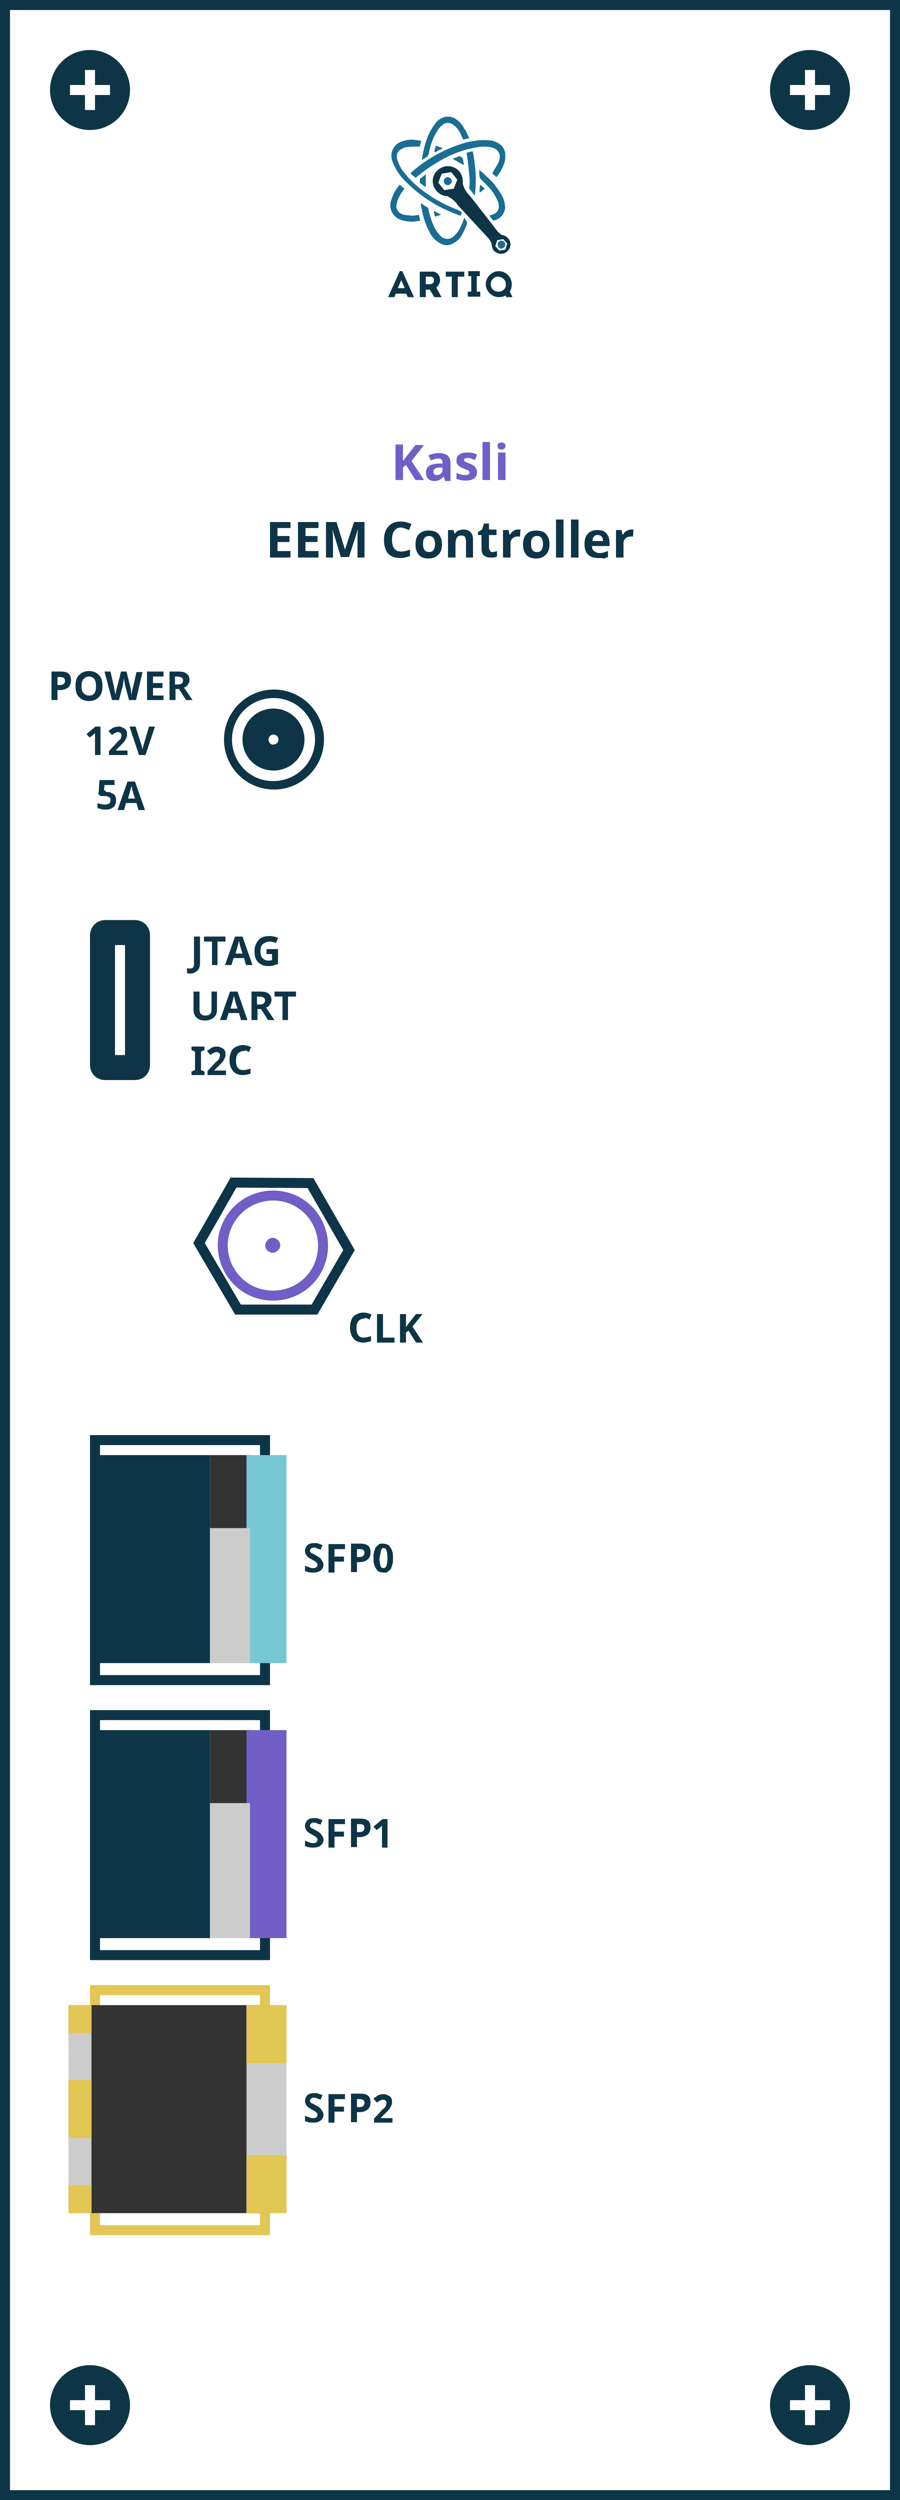 <?xml version="1.0" encoding="utf-8"?>
<!-- Generator: Adobe Illustrator 18.1.1, SVG Export Plug-In . SVG Version: 6.00 Build 0)  -->
<svg version="1.1" xmlns="http://www.w3.org/2000/svg" xmlns:xlink="http://www.w3.org/1999/xlink" x="0px" y="0px"
	 viewBox="610 153.5 180 500" enable-background="new 610 153.5 180 500" xml:space="preserve">
<g id="Kasli">
	<g id="Group_134" transform="translate(1855 446)">
		<g id="Rectangle_1_1_" transform="translate(-1855 -446)">
			<rect x="610" y="153.5" fill="#FFFFFF" width="180" height="500"/>
			<rect x="611" y="154.5" fill="none" stroke="#0D3547" stroke-width="2" width="178" height="498"/>
		</g>
		<g enable-background="new    ">
			<path fill="#715EC7" d="M-1160.2-196.5h-1.7l-1.9-3l-0.6,0.5v2.5h-1.5v-7.1h1.5v3.3l0.6-0.8l1.9-2.4h1.7l-2.5,3.2L-1160.2-196.5z
				"/>
			<path fill="#715EC7" d="M-1156-196.5l-0.3-0.7h0c-0.3,0.3-0.5,0.5-0.8,0.7c-0.3,0.1-0.6,0.2-1,0.2c-0.5,0-0.9-0.1-1.2-0.4
				c-0.3-0.3-0.5-0.7-0.5-1.3c0-0.6,0.2-1,0.6-1.3c0.4-0.3,1-0.4,1.8-0.5l0.9,0v-0.2c0-0.6-0.3-0.8-0.8-0.8c-0.4,0-0.9,0.1-1.5,0.4
				l-0.5-1c0.6-0.3,1.3-0.5,2.1-0.5c0.7,0,1.3,0.2,1.7,0.5s0.6,0.8,0.6,1.5v3.6H-1156z M-1156.4-199l-0.6,0c-0.4,0-0.8,0.1-1,0.2
				c-0.2,0.1-0.3,0.4-0.3,0.7c0,0.4,0.2,0.6,0.7,0.6c0.3,0,0.6-0.1,0.8-0.3c0.2-0.2,0.3-0.5,0.3-0.8V-199z"/>
			<path fill="#715EC7" d="M-1149.6-198.1c0,0.6-0.2,1-0.6,1.3c-0.4,0.3-1,0.4-1.7,0.4c-0.4,0-0.7,0-1-0.1c-0.3-0.1-0.5-0.1-0.8-0.2
				v-1.2c0.3,0.1,0.6,0.2,0.9,0.3s0.7,0.1,0.9,0.1c0.5,0,0.8-0.2,0.8-0.5c0-0.1,0-0.2-0.1-0.3c-0.1-0.1-0.2-0.2-0.4-0.2
				c-0.2-0.1-0.4-0.2-0.7-0.3c-0.4-0.2-0.7-0.3-0.9-0.5c-0.2-0.1-0.3-0.3-0.4-0.5c-0.1-0.2-0.1-0.4-0.1-0.7c0-0.5,0.2-0.9,0.6-1.1
				c0.4-0.3,0.9-0.4,1.6-0.4c0.7,0,1.3,0.1,1.9,0.4l-0.4,1.1c-0.3-0.1-0.5-0.2-0.8-0.3c-0.2-0.1-0.5-0.1-0.7-0.1
				c-0.4,0-0.7,0.1-0.7,0.4c0,0.1,0.1,0.2,0.2,0.3s0.5,0.2,0.9,0.4c0.4,0.2,0.7,0.3,0.9,0.5c0.2,0.1,0.3,0.3,0.4,0.5
				C-1149.7-198.6-1149.6-198.4-1149.6-198.1z"/>
			<path fill="#715EC7" d="M-1147-196.5h-1.5v-7.6h1.5V-196.5z"/>
			<path fill="#715EC7" d="M-1145.5-203.3c0-0.5,0.3-0.7,0.8-0.7c0.5,0,0.8,0.2,0.8,0.7c0,0.2-0.1,0.4-0.2,0.5
				c-0.1,0.1-0.3,0.2-0.6,0.2C-1145.2-202.6-1145.5-202.8-1145.5-203.3z M-1143.9-196.5h-1.5v-5.5h1.5V-196.5z"/>
		</g>
		<g id="artiq_1_" transform="translate(-1831.044 -423.073)">
			<path id="Path_3_1_" fill="#1A6D93" d="M686.3,180.3c0.4,0,0.8-0.4,0.8-0.8c0-0.4-0.3-0.8-0.8-0.8c-0.4,0-0.8,0.4-0.7,0.8
				C685.6,180,685.9,180.3,686.3,180.3L686.3,180.3z"/>
			<path id="Path_4_1_" fill="#1A6D93" d="M668.2,165.3l0.9,0.8c0,0,0,0,0.1,0c1.8-1.5,3.7-2.8,5.8-3.9c2.3-1.2,4.8-2,7.4-2.3
				c0.2,0,0.4,0,0.6,0c0.7,0,1.4,0.1,2,0.4c0.6,0.3,1,0.9,1,1.5c0,0.6-0.2,1.2-0.5,1.7c-0.2,0.4-0.5,0.8-0.7,1.2l-0.3,0.5l0.8,0.8
				c0.8-0.9,1.4-2,1.7-3.2c0-0.1,0.1-0.3,0.1-0.5c0-0.1,0-0.1,0-0.2v-0.8c0,0,0,0,0,0c0,0,0-0.1,0-0.1c-0.2-1-0.8-1.8-1.8-2.2
				c-0.6-0.3-1.3-0.4-2-0.4c-0.2,0-0.4,0-0.6,0c-1.1,0-2.1,0.2-3.2,0.4c-4,1.1-7.8,3.1-10.9,5.8c-0.1,0.1-0.2,0.2-0.3,0.2
				C668.3,165.3,668.2,165.3,668.2,165.3z"/>
			<path id="Path_5_1_" fill="#1A6D93" d="M670.6,162.5c0.2-0.2,0.5-0.3,0.7-0.5c0.3-0.1,0.4-0.4,0.5-0.7c0.3-1.5,0.7-2.9,1.5-4.2
				c0.3-0.6,0.7-1.1,1.2-1.5c0.6-0.6,1.6-0.6,2.3,0c0.5,0.4,0.9,0.9,1.2,1.4c0.2,0.3,0.3,0.7,0.5,1.1c0.1,0.1,0.1,0.3,0.2,0.4
				l1.2-0.3c-0.1-0.2-0.2-0.4-0.3-0.6c-0.2-0.5-0.4-0.9-0.7-1.3c-0.6-1.2-1.6-2.1-2.9-2.4h-0.7c-1.1,0.2-2,0.9-2.5,1.8
				c-0.3,0.4-0.6,0.9-0.8,1.3c-0.7,1.4-1.1,2.9-1.4,4.4c-0.1,0.3-0.1,0.5-0.1,0.8c0,0.1,0,0.2-0.1,0.3
				C670.4,162.6,670.5,162.6,670.6,162.5z"/>
			<path id="Path_6_1_" fill="#1A6D93" d="M669.5,173.6c-0.3,0-0.5,0.1-0.8,0.1c-0.2,0-0.3,0-0.4,0c-0.5,0-1.1-0.1-1.6-0.2
				c-0.1,0-0.1,0-0.2-0.1c-0.9-0.3-1.4-1.2-1.1-2.1c0,0,0,0,0,0c0.2-0.9,0.6-1.7,1.1-2.4c0.1-0.1,0.2-0.3,0.3-0.4
				c0-0.1,0.1-0.1,0.1-0.2l-0.9-0.8c-0.8,0.9-1.4,2-1.7,3.1c-0.6,1.5,0.2,3.3,1.8,3.9c0.2,0.1,0.4,0.1,0.6,0.2
				c0.5,0.1,1.1,0.2,1.6,0.2c0.3,0,0.6,0,1-0.1c0.2,0,0.4,0,0.6-0.1l0.2,0l-0.3-1.2C669.8,173.6,669.6,173.6,669.5,173.6z"/>
			<path id="Path_7_1_" fill="#1A6D93" d="M668.3,173.7c0.1,0,0.3,0,0.4,0C668.6,173.7,668.5,173.7,668.3,173.7z"/>
			<path id="Path_8_1_" fill="#1A6D93" d="M666.7,173.4c0.5,0.2,1,0.2,1.6,0.2C667.8,173.7,667.2,173.6,666.7,173.4z"/>
			<path id="Path_9_1_" fill="#1A6D93" d="M668.3,174.9c-0.6,0-1.1-0.1-1.6-0.2C667.2,174.8,667.8,174.9,668.3,174.9z"/>
			<path id="Path_10_1_" fill="#1A6D93" d="M669.3,174.8c-0.4,0-0.7,0.1-1,0.1C668.6,174.9,669,174.9,669.3,174.8z"/>
			<path id="Path_11_1_" fill="#1A6D93" d="M678.8,163.3c-0.1-0.3-0.1-0.7-0.2-1c-0.1-0.3-0.4-0.4-0.7-0.5h0c-0.3,0.1-0.7,0.3-1,0.4
				c-0.1,0.1-0.2,0.1-0.4,0.1l2.3,1.3L678.8,163.3z"/>
			<path id="Path_12_1_" fill="#1A6D93" d="M671.2,165.4C671.2,165.4,671.2,165.5,671.2,165.4c-0.1,0.1-0.2,0.1-0.2,0.2
				c-0.2,0.2-0.5,0.4-0.7,0.5c-0.2,0.1-0.3,0.4-0.3,0.6c0,0.1,0,0.1,0,0.2c0,0.1,0,0.2,0,0.2c0.3,0.3,0.6,0.5,0.9,0.7l0.2,0.1
				c0,0,0.1,0,0.1,0.1c0,0,0,0,0,0L671.2,165.4C671.2,165.4,671.2,165.4,671.2,165.4z"/>
			<path id="Path_13_1_" fill="#1A6D93" d="M673.4,160.8L673.4,160.8c0.3-0.1,0.6-0.3,0.9-0.4l0.3-0.2l-1.4-0.5l-0.3,1.2
				c0.1,0,0.2,0.1,0.3,0.1c0.1,0,0.1,0,0.2-0.1C673.3,160.8,673.4,160.8,673.4,160.8z"/>
			<path id="Path_14_1_" fill="#1A6D93" d="M673.3,160.9C673.3,160.8,673.4,160.8,673.3,160.9L673.3,160.9
				C673.4,160.8,673.3,160.8,673.3,160.9z"/>
			<path id="Path_15_1_" fill="#1A6D93" d="M683,168.3l-0.9-0.8c-0.1,0.5-0.2,1.1-0.1,1.6L683,168.3z"/>
			<path id="Path_16_1_" fill="#1A6D93" d="M672.9,172.8C672.9,172.8,672.9,172.8,672.9,172.8c-0.1,0-0.1,0.1-0.1,0.1
				c0.1,0.3,0.1,0.5,0.2,0.8l0.1,0.2l1.2-0.4l-0.3-0.1C673.7,173.2,673.4,173,672.9,172.8C673,172.8,673,172.8,672.9,172.8z"/>
			<path id="Path_17_1_" fill="#1A6D93" d="M675.6,167.6c0.4,0,0.8-0.4,0.8-0.8s-0.4-0.8-0.8-0.8c-0.4,0-0.8,0.3-0.8,0.8
				C674.8,167.3,675.2,167.6,675.6,167.6z"/>
			<path id="Path_18_1_" fill="#0D3547" d="M685.9,180.7l1.2-0.2l0.4-1.2l-0.8-0.9l-1.2,0.2l-0.4,1.2L685.9,180.7 M674.9,168.6
				l1.9-0.3l0.7-1.8l-1.2-1.5l-1.9,0.3l-0.7,1.8L674.9,168.6 M675.6,163.8c1.7,0,3,1.3,3,3c0,0.2,0,0.3,0,0.5
				c0.2,0.9,0.7,1.7,1.4,2.4c0,0,3.3,4.2,5.6,7.2c0.3,0.3,0.6,0.6,1,0.7c1,0.2,1.7,1.2,1.5,2.2s-1.2,1.7-2.2,1.5
				c-0.4-0.1-0.8-0.3-1.1-0.6c-0.2-0.3-0.4-0.7-0.4-1.1l0,0v-0.1c-0.1-0.4-0.3-0.8-0.6-1.2l-6.2-6.7c-0.5-0.8-1.3-1.4-2.1-1.8
				c-0.8,0-1.6-0.4-2.2-1.1c-1.1-1.3-0.9-3.2,0.4-4.2c0,0,0,0,0,0C674.2,164.1,674.9,163.8,675.6,163.8"/>
			<path id="Path_19_1_" fill="#0D3547" d="M665.6,188.2l0.7-1.6l0.7,1.6H665.6z M666,184.8l-2.3,5.1v0.1h1.2l0.3-0.7h2.1l0.3,0.7
				h1.2v-0.1l-2.3-5.1L666,184.8z"/>
			<path id="Path_20_1_" fill="#0D3547" d="M672.2,187.4h-1v-1.5h1c0.4,0,0.7,0.3,0.6,0.7c0,0,0,0,0,0.1
				C672.9,187,672.6,187.3,672.2,187.4C672.3,187.4,672.3,187.4,672.2,187.4z M673.3,188.1c0.6-0.5,0.9-1.3,0.7-2
				c-0.2-0.8-0.9-1.3-1.7-1.2H670v5.1h1.2v-1.5h0.8l0.9,1.5h1.4v-0.1L673.3,188.1L673.3,188.1z"/>
			<path id="Path_21_1_" fill="#0D3547" d="M676.4,185.9v4.1h1.2v-4.1h1.3v-1h-3.7v1H676.4z"/>
			<path id="Path_22_1_" fill="#0D3547" d="M679.7,184.8v1h0.6v3.1h-0.7v1h2.5v-1h-0.7v-3.1h0.6v-1H679.7z"/>
			<path id="Path_23_1_" fill="#0D3547" d="M685.8,188.9c-0.8,0.1-1.6-0.6-1.6-1.4c-0.1-0.8,0.6-1.6,1.4-1.6s1.6,0.6,1.6,1.4
				c0,0,0,0.1,0,0.1c0.1,0.8-0.5,1.4-1.3,1.5C685.9,188.9,685.9,188.9,685.8,188.9z M688,188.9c0.3-0.5,0.4-1,0.4-1.5
				c0-1.4-1.2-2.6-2.6-2.6c-1.4,0-2.6,1.2-2.6,2.6c0,1.4,1.2,2.6,2.6,2.6c0.5,0,0.9-0.1,1.3-0.3l0.1,0l0.1,0.3h1.2v-0.1L688,188.9
				L688,188.9z"/>
			<path id="Path_24_1_" fill="#1A6D93" d="M677.5,172.5L677.5,172.5c-2.1-0.8-4.1-1.8-5.9-3.1c-1.8-1.2-3.4-2.6-4.7-4.3
				c-0.6-0.7-1.1-1.6-1.4-2.6c-0.3-0.8,0-1.7,0.8-2.1c0.2-0.1,0.4-0.2,0.6-0.3c0.7-0.2,1.4-0.2,2.1-0.2l0.3,0l0.4,0l0.3,0l0.3-1.2
				l-0.2,0c-0.2,0-0.4-0.1-0.6-0.1c-0.4,0-0.7-0.1-1-0.1c-0.7,0-1.3,0.1-1.9,0.3c-1.1,0.3-1.9,1.1-2.2,2.2c-0.2,0.8,0,1.7,0.4,2.5
				c0.6,1.3,1.4,2.5,2.5,3.5c2.8,2.8,6.1,4.9,9.7,6.3c0.3,0.1,0.5,0.2,0.8,0.3c0.1,0,0.2,0.1,0.4,0.1l0.2-0.7L677.5,172.5z"/>
			<path id="Path_25_1_" fill="#1A6D93" d="M687,171.4C687,171.4,687,171.3,687,171.4c-0.1-0.8-0.4-1.5-0.8-2.1
				c-0.8-1.3-1.7-2.5-2.9-3.5c-0.3-0.3-0.6-0.6-1-0.9c-0.1-0.1-0.3-0.2-0.4-0.4v0c0,0,0,0,0,0.1l0,0.3c0,0.4,0,0.8,0.1,1.2
				c0,0.1,0.1,0.2,0.1,0.2c0.2,0.2,0.4,0.4,0.5,0.5c0.3,0.3,0.6,0.6,1,1c0.9,0.9,1.5,1.9,2,3c0.2,0.4,0.2,0.9,0.2,1.3
				c-0.1,0.7-0.6,1.2-1.3,1.4c-0.2,0.1-0.4,0.1-0.6,0.2l0.8,1c0.1,0,0.3-0.1,0.4-0.1c0.9-0.3,1.7-1.1,1.9-2.1l0.1-0.3L687,171.4
				L687,171.4z"/>
			<path id="Path_26_1_" fill="#1A6D93" d="M679.4,161.5c0.1,0.4,0.1,0.8,0.2,1.2c0.1,0.9,0.2,1.9,0.3,2.8c0.1,0.9,0.1,1.9,0,2.8
				l1.1,1.4c0-0.3,0.1-0.6,0.1-0.9c0.2-2.1,0.1-4.1-0.2-6.2c-0.1-0.4-0.1-0.8-0.2-1.2c0-0.2-0.1-0.4-0.1-0.6l-1.2,0.3c0,0,0,0,0,0.1
				C679.4,161.4,679.4,161.5,679.4,161.5z"/>
			<path id="Path_27_1_" fill="#1A6D93" d="M678.9,174.1c-0.2,0.6-0.4,1.2-0.7,1.7c-0.3,0.8-0.8,1.5-1.5,2.1c-0.7,0.6-1.7,0.6-2.4,0
				c-0.5-0.5-1-1.1-1.3-1.7c-0.6-1.2-1-2.5-1.3-3.9l0,0c0-0.1,0-0.2-0.1-0.2c-0.3-0.2-0.7-0.4-1.1-0.7c-0.1-0.1-0.2-0.1-0.3-0.2
				c0,0.1,0,0.2,0,0.2c0,0.2,0.1,0.4,0.1,0.6c0.3,1.7,0.8,3.4,1.6,4.9c0.6,1.3,1.7,2.3,3.1,2.7h0.7c1.3-0.3,2.4-1.2,2.9-2.4
				c0.2-0.3,0.3-0.5,0.4-0.8c0.2-0.4,0.4-0.9,0.5-1.3L678.9,174.1z"/>
		</g>
		<g id="Group_17" transform="translate(-1513 -533)">
			<circle id="Ellipse_6_1_" fill="#0D3547" cx="430" cy="258.5" r="8"/>
			<rect id="Rectangle_2_1_" x="429" y="254.5" fill="#FFFFFF" width="2" height="8"/>
			<rect id="Rectangle_3_1_" x="426" y="257.5" fill="#FFFFFF" width="8" height="2"/>
		</g>
		<g id="Group_18_1_" transform="translate(-1657 -533)">
			<circle id="Ellipse_6-2_1_" fill="#0D3547" cx="430" cy="258.5" r="8"/>
			<rect id="Rectangle_2-2_1_" x="429" y="254.5" fill="#FFFFFF" width="2" height="8"/>
			<rect id="Rectangle_3-2_1_" x="426" y="257.5" fill="#FFFFFF" width="8" height="2"/>
		</g>
		<g id="Group_75" transform="translate(-1513 -70)">
			<circle id="Ellipse_6-3" fill="#0D3547" cx="430" cy="258.5" r="8"/>
			<rect id="Rectangle_2-3" x="429" y="254.5" fill="#FFFFFF" width="2" height="8"/>
			<rect id="Rectangle_3-3" x="426" y="257.5" fill="#FFFFFF" width="8" height="2"/>
		</g>
		<g id="Group_76" transform="translate(-1657 -70)">
			<circle id="Ellipse_6-4" fill="#0D3547" cx="430" cy="258.5" r="8"/>
			<rect id="Rectangle_2-4" x="429" y="254.5" fill="#FFFFFF" width="2" height="8"/>
			<rect id="Rectangle_3-4" x="426" y="257.5" fill="#FFFFFF" width="8" height="2"/>
		</g>
		<g enable-background="new    ">
			<path fill="#0D3547" d="M-1230.8-156.4c0,0.6-0.2,1.1-0.6,1.4c-0.4,0.3-0.9,0.5-1.6,0.5h-0.5v2h-1.2v-5.7h1.8
				c0.7,0,1.2,0.1,1.6,0.4C-1230.9-157.4-1230.8-157-1230.8-156.4z M-1233.5-155.5h0.4c0.4,0,0.7-0.1,0.8-0.2
				c0.2-0.1,0.3-0.4,0.3-0.6c0-0.3-0.1-0.5-0.2-0.6c-0.2-0.1-0.4-0.2-0.7-0.2h-0.6V-155.5z"/>
			<path fill="#0D3547" d="M-1224.5-155.3c0,0.9-0.2,1.7-0.7,2.2s-1.1,0.8-2,0.8s-1.5-0.3-2-0.8s-0.7-1.2-0.7-2.2s0.2-1.7,0.7-2.2
				c0.5-0.5,1.1-0.8,2-0.8c0.9,0,1.5,0.3,2,0.8S-1224.5-156.3-1224.5-155.3z M-1228.7-155.3c0,0.6,0.1,1.1,0.4,1.4s0.6,0.5,1.1,0.5
				c1,0,1.4-0.6,1.4-1.9c0-1.3-0.5-1.9-1.4-1.9c-0.5,0-0.8,0.2-1.1,0.5C-1228.5-156.5-1228.7-156-1228.7-155.3z"/>
			<path fill="#0D3547" d="M-1217.8-152.5h-1.4l-0.8-3c0-0.1-0.1-0.3-0.1-0.7c-0.1-0.3-0.1-0.6-0.1-0.7c0,0.1-0.1,0.4-0.1,0.7
				c-0.1,0.3-0.1,0.5-0.1,0.7l-0.8,3h-1.4l-1.5-5.7h1.2l0.7,3.1c0.1,0.6,0.2,1.1,0.3,1.5c0-0.1,0.1-0.4,0.1-0.7
				c0.1-0.3,0.1-0.6,0.2-0.7l0.8-3.2h1.1l0.8,3.2c0,0.1,0.1,0.4,0.1,0.7s0.1,0.5,0.1,0.8c0-0.2,0.1-0.5,0.1-0.8
				c0.1-0.3,0.1-0.5,0.2-0.7l0.7-3.1h1.2L-1217.8-152.5z"/>
			<path fill="#0D3547" d="M-1212.3-152.5h-3.3v-5.7h3.3v1h-2.1v1.3h1.9v1h-1.9v1.5h2.1V-152.5z"/>
			<path fill="#0D3547" d="M-1209.9-154.7v2.2h-1.2v-5.7h1.7c0.8,0,1.3,0.1,1.7,0.4c0.4,0.3,0.6,0.7,0.6,1.3c0,0.3-0.1,0.6-0.3,0.9
				c-0.2,0.3-0.4,0.5-0.8,0.6l1.7,2.5h-1.3l-1.4-2.2H-1209.9z M-1209.9-155.6h0.4c0.4,0,0.7-0.1,0.8-0.2c0.2-0.1,0.3-0.3,0.3-0.6
				c0-0.3-0.1-0.5-0.3-0.6c-0.2-0.1-0.5-0.2-0.9-0.2h-0.4V-155.6z"/>
		</g>
		<g enable-background="new    ">
			<path fill="#0D3547" d="M-1224.8-141.5h-1.2v-3.3c0-0.1,0-0.1,0-0.2c0-0.1,0-0.2,0-0.3s0-0.2,0-0.3s0-0.2,0-0.3c0,0,0,0-0.1,0.1
				s-0.1,0.1-0.1,0.1s-0.1,0.1-0.1,0.1c0,0-0.1,0.1-0.1,0.1l-0.7,0.5l-0.6-0.7l1.8-1.5h1V-141.5z"/>
			<path fill="#0D3547" d="M-1219.4-141.5h-3.8v-0.8l1.3-1.4c0.2-0.2,0.3-0.4,0.5-0.5c0.1-0.2,0.3-0.3,0.4-0.4
				c0.1-0.1,0.2-0.3,0.2-0.4s0.1-0.3,0.1-0.5c0-0.2-0.1-0.3-0.2-0.4c-0.1-0.1-0.3-0.2-0.5-0.2c-0.2,0-0.4,0.1-0.6,0.2
				c-0.2,0.1-0.4,0.2-0.6,0.4l-0.7-0.8c0.1-0.1,0.2-0.2,0.4-0.3c0.1-0.1,0.3-0.2,0.4-0.3c0.2-0.1,0.3-0.1,0.5-0.2
				c0.2,0,0.4-0.1,0.6-0.1c0.3,0,0.5,0,0.7,0.1c0.2,0.1,0.4,0.2,0.6,0.3c0.2,0.1,0.3,0.3,0.4,0.5s0.1,0.4,0.1,0.7
				c0,0.2,0,0.4-0.1,0.6s-0.2,0.4-0.3,0.6c-0.1,0.2-0.3,0.4-0.5,0.6c-0.2,0.2-0.4,0.4-0.6,0.6l-0.7,0.7v0.1h2.3V-141.5z"/>
			<path fill="#0D3547" d="M-1215.2-147.2h1.2l-1.9,5.7h-1.3l-1.9-5.7h1.2l1.1,3.4c0.1,0.2,0.1,0.4,0.2,0.7c0.1,0.3,0.1,0.5,0.1,0.6
				c0-0.2,0.1-0.7,0.3-1.3L-1215.2-147.2z"/>
		</g>
		<g enable-background="new    ">
			<path fill="#0D3547" d="M-1223.6-134.1c0.2,0,0.5,0,0.7,0.1s0.4,0.2,0.6,0.3s0.3,0.3,0.4,0.5c0.1,0.2,0.1,0.5,0.1,0.7
				c0,0.3,0,0.6-0.1,0.8c-0.1,0.2-0.2,0.5-0.4,0.6s-0.4,0.3-0.7,0.4s-0.6,0.1-1,0.1c-0.1,0-0.3,0-0.4,0s-0.3,0-0.4-0.1
				s-0.3-0.1-0.4-0.1c-0.1,0-0.2-0.1-0.3-0.1v-1c0.1,0.1,0.2,0.1,0.3,0.1c0.1,0,0.2,0.1,0.4,0.1s0.3,0.1,0.4,0.1c0.1,0,0.3,0,0.4,0
				c0.3,0,0.6-0.1,0.8-0.2c0.2-0.1,0.3-0.4,0.3-0.7c0-0.3-0.1-0.5-0.3-0.6c-0.2-0.1-0.5-0.2-0.8-0.2c-0.1,0-0.1,0-0.2,0
				c-0.1,0-0.2,0-0.2,0s-0.1,0-0.2,0c-0.1,0-0.1,0-0.2,0l-0.5-0.3l0.2-2.9h3v1h-2l-0.1,1.1c0.1,0,0.2,0,0.3-0.1
				C-1223.9-134.1-1223.8-134.1-1223.6-134.1z"/>
			<path fill="#0D3547" d="M-1217.3-130.5l-0.4-1.4h-2.1l-0.4,1.4h-1.3l2-5.7h1.5l2,5.7H-1217.3z M-1218-132.8
				c-0.4-1.2-0.6-1.9-0.6-2.1c0-0.2-0.1-0.3-0.1-0.4c-0.1,0.3-0.3,1.2-0.7,2.5H-1218z"/>
		</g>
		<g id="Rectangle_19" transform="translate(-1837 -267)">
			<path fill="#FFFFFF" d="M613,158.5h6c1.7,0,3,1.3,3,3v26c0,1.7-1.3,3-3,3h-6c-1.7,0-3-1.3-3-3v-26
				C610,159.9,611.3,158.5,613,158.5z"/>
			<path fill="none" stroke="#0D3547" stroke-width="5" d="M613,161h6c0.3,0,0.5,0.2,0.5,0.5v26c0,0.3-0.2,0.5-0.5,0.5h-6
				c-0.3,0-0.5-0.2-0.5-0.5v-26C612.5,161.3,612.7,161,613,161z"/>
		</g>
		<g enable-background="new    ">
			<path fill="#0D3547" d="M-1206.9-97.8c-0.3,0-0.5,0-0.7-0.1v-1c0.2,0.1,0.4,0.1,0.6,0.1c0.3,0,0.5-0.1,0.6-0.2s0.2-0.4,0.2-0.8
				v-5.4h1.2v5.3c0,0.7-0.2,1.2-0.5,1.5S-1206.3-97.8-1206.9-97.8z"/>
			<path fill="#0D3547" d="M-1201.4-99.5h-1.2v-4.7h-1.6v-1h4.3v1h-1.6V-99.5z"/>
			<path fill="#0D3547" d="M-1195.8-99.5l-0.4-1.4h-2.1l-0.4,1.4h-1.3l2-5.7h1.5l2,5.7H-1195.8z M-1196.5-101.8
				c-0.4-1.2-0.6-1.9-0.6-2.1s-0.1-0.3-0.1-0.4c-0.1,0.3-0.3,1.2-0.7,2.5H-1196.5z"/>
			<path fill="#0D3547" d="M-1191.7-102.7h2.3v3c-0.4,0.1-0.7,0.2-1,0.3s-0.7,0.1-1,0.1c-0.9,0-1.5-0.3-2-0.8s-0.7-1.2-0.7-2.2
				c0-0.9,0.3-1.6,0.8-2.2s1.3-0.8,2.2-0.8c0.6,0,1.2,0.1,1.7,0.4l-0.4,1c-0.4-0.2-0.8-0.3-1.3-0.3c-0.5,0-0.9,0.2-1.3,0.5
				s-0.5,0.8-0.5,1.4c0,0.6,0.1,1.1,0.4,1.4s0.6,0.5,1.1,0.5c0.3,0,0.5,0,0.8-0.1v-1.2h-1.1V-102.7z"/>
		</g>
		<g enable-background="new    ">
			<path fill="#0D3547" d="M-1201.6-94.2v3.7c0,0.4-0.1,0.8-0.3,1.1s-0.5,0.6-0.8,0.7c-0.4,0.2-0.8,0.3-1.3,0.3
				c-0.7,0-1.3-0.2-1.7-0.6s-0.6-0.9-0.6-1.5v-3.7h1.2v3.5c0,0.4,0.1,0.8,0.3,1s0.5,0.3,0.9,0.3c0.4,0,0.7-0.1,0.9-0.3
				s0.3-0.5,0.3-1v-3.5H-1201.6z"/>
			<path fill="#0D3547" d="M-1196.8-88.5l-0.4-1.4h-2.1l-0.4,1.4h-1.3l2-5.7h1.5l2,5.7H-1196.8z M-1197.5-90.8
				c-0.4-1.2-0.6-1.9-0.6-2.1s-0.1-0.3-0.1-0.4c-0.1,0.3-0.3,1.2-0.7,2.5H-1197.5z"/>
			<path fill="#0D3547" d="M-1193.5-90.7v2.2h-1.2v-5.7h1.7c0.8,0,1.3,0.1,1.7,0.4s0.6,0.7,0.6,1.3c0,0.3-0.1,0.6-0.3,0.9
				s-0.4,0.5-0.8,0.6l1.7,2.5h-1.3l-1.4-2.2H-1193.5z M-1193.5-91.6h0.4c0.4,0,0.7-0.1,0.8-0.2s0.3-0.3,0.3-0.6
				c0-0.3-0.1-0.5-0.3-0.6s-0.5-0.2-0.9-0.2h-0.4V-91.6z"/>
			<path fill="#0D3547" d="M-1187.3-88.5h-1.2v-4.7h-1.6v-1h4.3v1h-1.6V-88.5z"/>
		</g>
		<g enable-background="new    ">
			<path fill="#0D3547" d="M-1204.1-77.5h-2.6v-0.7l0.7-0.3v-3.7l-0.7-0.3v-0.7h2.6v0.7l-0.7,0.3v3.7l0.7,0.3V-77.5z"/>
			<path fill="#0D3547" d="M-1199.7-77.5h-3.8v-0.8l1.3-1.4c0.2-0.2,0.3-0.4,0.5-0.5s0.3-0.3,0.4-0.4s0.2-0.3,0.2-0.4
				s0.1-0.3,0.1-0.5c0-0.2-0.1-0.3-0.2-0.4s-0.3-0.2-0.5-0.2c-0.2,0-0.4,0.1-0.6,0.2s-0.4,0.2-0.6,0.4l-0.7-0.8
				c0.1-0.1,0.2-0.2,0.4-0.3s0.3-0.2,0.4-0.3s0.3-0.1,0.5-0.2s0.4-0.1,0.6-0.1c0.3,0,0.5,0,0.7,0.1s0.4,0.2,0.6,0.3s0.3,0.3,0.4,0.5
				s0.1,0.4,0.1,0.7c0,0.2,0,0.4-0.1,0.6s-0.2,0.4-0.3,0.6s-0.3,0.4-0.5,0.6s-0.4,0.4-0.6,0.6l-0.7,0.7v0.1h2.3V-77.5z"/>
			<path fill="#0D3547" d="M-1196.3-82.3c-0.5,0-0.8,0.2-1.1,0.5s-0.4,0.8-0.4,1.4c0,1.3,0.5,1.9,1.4,1.9c0.4,0,0.9-0.1,1.5-0.3v1
				c-0.5,0.2-1,0.3-1.6,0.3c-0.8,0-1.5-0.3-1.9-0.8s-0.7-1.2-0.7-2.2c0-0.6,0.1-1.1,0.3-1.6s0.5-0.8,0.9-1s0.9-0.4,1.4-0.4
				c0.6,0,1.1,0.1,1.7,0.4l-0.4,1c-0.2-0.1-0.4-0.2-0.6-0.3S-1196.1-82.3-1196.3-82.3z"/>
		</g>
		<g id="Group_115" transform="translate(-565 -115)">
			<g enable-background="new    ">
				<path fill="#0D3547" d="M-607.2,86.2c-0.5,0-0.8,0.2-1.1,0.5s-0.4,0.8-0.4,1.4c0,1.3,0.5,1.9,1.4,1.9c0.4,0,0.9-0.1,1.5-0.3v1
					c-0.5,0.2-1,0.3-1.6,0.3c-0.8,0-1.5-0.3-1.9-0.8s-0.7-1.2-0.7-2.2c0-0.6,0.1-1.1,0.3-1.6s0.5-0.8,0.9-1s0.9-0.4,1.4-0.4
					c0.6,0,1.1,0.1,1.7,0.4l-0.4,1c-0.2-0.1-0.4-0.2-0.6-0.3S-607,86.2-607.2,86.2z"/>
				<path fill="#0D3547" d="M-604.6,91v-5.7h1.2V90h2.3v1H-604.6z"/>
				<path fill="#0D3547" d="M-595.4,91h-1.4l-1.5-2.4l-0.5,0.4v2h-1.2v-5.7h1.2v2.6l0.5-0.7l1.5-1.9h1.3l-2,2.5L-595.4,91z"/>
			</g>
		</g>
		<g id="Rectangle_20" transform="translate(-1837 -159)">
			<rect x="610" y="153.5" fill="#FFFFFF" width="36" height="50"/>
			<rect x="611" y="154.5" fill="none" stroke="#0D3547" stroke-width="2" width="34" height="48"/>
		</g>
		<rect id="Rectangle_21" x="-1227" y="-1.5" fill="#0D3547" width="24" height="41.6"/>
		<rect id="Rectangle_22" x="-1203" y="-1.5" fill="#333333" width="8" height="15"/>
		<rect id="Rectangle_23" x="-1195.7" y="-1.5" fill="#77C6D3" width="8" height="41.6"/>
		<rect id="Rectangle_24" x="-1203" y="13.1" fill="#CCCCCC" width="8" height="27"/>
		<g enable-background="new    ">
			<path fill="#0D3547" d="M-1180.3,20.4c0,0.5-0.2,0.9-0.6,1.2s-0.9,0.4-1.5,0.4c-0.6,0-1.1-0.1-1.6-0.3v-1.1
				c0.4,0.2,0.7,0.3,1,0.4s0.5,0.1,0.7,0.1c0.3,0,0.5-0.1,0.6-0.2s0.2-0.3,0.2-0.5c0-0.1,0-0.2-0.1-0.3s-0.2-0.2-0.3-0.3
				s-0.4-0.2-0.7-0.4c-0.3-0.2-0.6-0.3-0.8-0.5s-0.3-0.3-0.4-0.5s-0.2-0.4-0.2-0.7c0-0.5,0.2-0.9,0.5-1.2c0.3-0.3,0.8-0.4,1.4-0.4
				c0.3,0,0.6,0,0.8,0.1s0.6,0.2,0.8,0.3l-0.4,0.9c-0.3-0.1-0.6-0.2-0.8-0.3s-0.4-0.1-0.6-0.1c-0.2,0-0.4,0.1-0.5,0.2
				s-0.2,0.2-0.2,0.4c0,0.1,0,0.2,0.1,0.3s0.1,0.2,0.2,0.2s0.4,0.2,0.8,0.4c0.5,0.3,0.9,0.5,1.1,0.8S-1180.3,20-1180.3,20.4z"/>
			<path fill="#0D3547" d="M-1178.1,22h-1.2v-5.7h3.3v1h-2.1v1.5h1.9v1h-1.9V22z"/>
			<path fill="#0D3547" d="M-1170.9,18c0,0.6-0.2,1.1-0.6,1.4s-0.9,0.5-1.6,0.5h-0.5v2h-1.2v-5.7h1.8c0.7,0,1.2,0.1,1.6,0.4
				S-1170.9,17.4-1170.9,18z M-1173.6,18.9h0.4c0.4,0,0.7-0.1,0.8-0.2s0.3-0.4,0.3-0.6c0-0.3-0.1-0.5-0.2-0.6s-0.4-0.2-0.7-0.2h-0.6
				V18.9z"/>
			<path fill="#0D3547" d="M-1166.4,19.1c0,0.5,0,0.9-0.1,1.2s-0.2,0.7-0.3,0.9s-0.4,0.4-0.6,0.6s-0.5,0.2-0.9,0.2
				c-0.3,0-0.6-0.1-0.9-0.2s-0.4-0.3-0.6-0.6s-0.3-0.6-0.4-0.9s-0.1-0.8-0.1-1.2s0-0.9,0.1-1.2s0.2-0.7,0.3-0.9s0.4-0.4,0.6-0.6
				s0.5-0.2,0.9-0.2c0.3,0,0.6,0.1,0.9,0.2s0.4,0.3,0.6,0.6c0.2,0.3,0.3,0.6,0.4,0.9S-1166.4,18.6-1166.4,19.1z M-1169.1,19.1
				c0,0.7,0.1,1.1,0.2,1.5s0.3,0.5,0.6,0.5c0.3,0,0.5-0.2,0.6-0.5s0.2-0.8,0.2-1.5c0-0.7-0.1-1.1-0.2-1.5s-0.3-0.5-0.6-0.5
				c-0.1,0-0.3,0-0.3,0.1s-0.2,0.2-0.2,0.4s-0.1,0.4-0.1,0.6S-1169.1,18.8-1169.1,19.1z"/>
		</g>
		<g id="Group_116" transform="translate(0 59)">
			<g id="Rectangle_25" transform="translate(-1837 -163)">
				<rect x="610" y="153.5" fill="#FFFFFF" width="36" height="50"/>
				<rect x="611" y="154.5" fill="none" stroke="#0D3547" stroke-width="2" width="34" height="48"/>
			</g>
			<rect id="Rectangle_26" x="-1227" y="-5.5" fill="#0D3547" width="24" height="41.6"/>
			<rect id="Rectangle_27" x="-1203" y="-5.5" fill="#333333" width="8" height="15"/>
			<rect id="Rectangle_28" x="-1195.7" y="-5.5" fill="#715EC7" width="8" height="41.6"/>
			<rect id="Rectangle_29" x="-1203" y="9.1" fill="#CCCCCC" width="8" height="27"/>
			<g enable-background="new    ">
				<path fill="#0D3547" d="M-1180.3,16.4c0,0.5-0.2,0.9-0.6,1.2s-0.9,0.4-1.5,0.4c-0.6,0-1.1-0.1-1.6-0.3v-1.1
					c0.4,0.2,0.7,0.3,1,0.4s0.5,0.1,0.7,0.1c0.3,0,0.5-0.1,0.6-0.2s0.2-0.3,0.2-0.5c0-0.1,0-0.2-0.1-0.3s-0.2-0.2-0.3-0.3
					s-0.4-0.2-0.7-0.4c-0.3-0.2-0.6-0.3-0.8-0.5s-0.3-0.3-0.4-0.5s-0.2-0.4-0.2-0.7c0-0.5,0.2-0.9,0.5-1.2c0.3-0.3,0.8-0.4,1.4-0.4
					c0.3,0,0.6,0,0.8,0.1s0.6,0.2,0.8,0.3l-0.4,0.9c-0.3-0.1-0.6-0.2-0.8-0.3s-0.4-0.1-0.6-0.1c-0.2,0-0.4,0.1-0.5,0.2
					s-0.2,0.2-0.2,0.4c0,0.1,0,0.2,0.1,0.3s0.1,0.2,0.2,0.2s0.4,0.2,0.8,0.4c0.5,0.3,0.9,0.5,1.1,0.8S-1180.3,16-1180.3,16.4z"/>
				<path fill="#0D3547" d="M-1178.1,18h-1.2v-5.7h3.3v1h-2.1v1.5h1.9v1h-1.9V18z"/>
				<path fill="#0D3547" d="M-1170.9,14c0,0.6-0.2,1.1-0.6,1.4s-0.9,0.5-1.6,0.5h-0.5v2h-1.2v-5.7h1.8c0.7,0,1.2,0.1,1.6,0.4
					S-1170.9,13.4-1170.9,14z M-1173.6,14.9h0.4c0.4,0,0.7-0.1,0.8-0.2s0.3-0.4,0.3-0.6c0-0.3-0.1-0.5-0.2-0.6s-0.4-0.2-0.7-0.2
					h-0.6V14.9z"/>
				<path fill="#0D3547" d="M-1167.4,18h-1.2v-3.3c0-0.1,0-0.1,0-0.2s0-0.2,0-0.3s0-0.2,0-0.3s0-0.2,0-0.3c0,0,0,0-0.1,0.1
					s-0.1,0.1-0.1,0.1s-0.1,0.1-0.1,0.1s-0.1,0.1-0.1,0.1l-0.7,0.5l-0.6-0.7l1.8-1.5h1V18z"/>
			</g>
		</g>
		<g id="Group_117" transform="translate(0 -5)">
			<g id="Rectangle_25-2" transform="translate(-1837 -44)">
				<rect x="610" y="153.5" fill="#FFFFFF" width="36" height="50"/>
				<rect x="611" y="154.5" fill="none" stroke="#E2C755" stroke-width="2" width="34" height="48"/>
			</g>
			<rect id="Rectangle_26-2" x="-1227" y="113.5" fill="#333333" width="35" height="41.6"/>
			<rect id="Rectangle_28-2" x="-1195.7" y="113.5" fill="#CCCCCC" width="8" height="41.6"/>
			<g enable-background="new    ">
				<path fill="#0D3547" d="M-1180.3,135.4c0,0.5-0.2,0.9-0.6,1.2s-0.9,0.4-1.5,0.4c-0.6,0-1.1-0.1-1.6-0.3v-1.1
					c0.4,0.2,0.7,0.3,1,0.4s0.5,0.1,0.7,0.1c0.3,0,0.5-0.1,0.6-0.2s0.2-0.3,0.2-0.5c0-0.1,0-0.2-0.1-0.3s-0.2-0.2-0.3-0.3
					s-0.4-0.2-0.7-0.4c-0.3-0.2-0.6-0.3-0.8-0.5s-0.3-0.3-0.4-0.5s-0.2-0.4-0.2-0.7c0-0.5,0.2-0.9,0.5-1.2c0.3-0.3,0.8-0.4,1.4-0.4
					c0.3,0,0.6,0,0.8,0.1s0.6,0.2,0.8,0.3l-0.4,0.9c-0.3-0.1-0.6-0.2-0.8-0.3s-0.4-0.1-0.6-0.1c-0.2,0-0.4,0.1-0.5,0.2
					s-0.2,0.2-0.2,0.4c0,0.1,0,0.2,0.1,0.3s0.1,0.2,0.2,0.2s0.4,0.2,0.8,0.4c0.5,0.3,0.9,0.5,1.1,0.8S-1180.3,135-1180.3,135.4z"/>
				<path fill="#0D3547" d="M-1178.1,137h-1.2v-5.7h3.3v1h-2.1v1.5h1.9v1h-1.9V137z"/>
				<path fill="#0D3547" d="M-1170.9,133c0,0.6-0.2,1.1-0.6,1.4s-0.9,0.5-1.6,0.5h-0.5v2h-1.2v-5.7h1.8c0.7,0,1.2,0.1,1.6,0.4
					S-1170.9,132.4-1170.9,133z M-1173.6,133.9h0.4c0.4,0,0.7-0.1,0.8-0.2s0.3-0.4,0.3-0.6c0-0.3-0.1-0.5-0.2-0.6s-0.4-0.2-0.7-0.2
					h-0.6V133.9z"/>
				<path fill="#0D3547" d="M-1166.4,137h-3.8v-0.8l1.3-1.4c0.2-0.2,0.3-0.4,0.5-0.5s0.3-0.3,0.4-0.4s0.2-0.3,0.2-0.4
					s0.1-0.3,0.1-0.5c0-0.2-0.1-0.3-0.2-0.4s-0.3-0.2-0.5-0.2c-0.2,0-0.4,0.1-0.6,0.2s-0.4,0.2-0.6,0.4l-0.7-0.8
					c0.1-0.1,0.2-0.2,0.4-0.3s0.3-0.2,0.4-0.3s0.3-0.1,0.5-0.2s0.4-0.1,0.6-0.1c0.3,0,0.5,0,0.7,0.1s0.4,0.2,0.6,0.3
					s0.3,0.3,0.4,0.5s0.1,0.4,0.1,0.7c0,0.2,0,0.4-0.1,0.6s-0.2,0.4-0.3,0.6s-0.3,0.4-0.5,0.6s-0.4,0.4-0.6,0.6l-0.7,0.7v0.1h2.3
					V137z"/>
			</g>
			<rect id="Rectangle_30" x="-1195.7" y="143.5" fill="#E2C755" width="8" height="11.6"/>
			<rect id="Rectangle_31" x="-1195.7" y="113.5" fill="#E2C755" width="8" height="11.6"/>
			<rect id="Rectangle_35" x="-1231.3" y="113.5" fill="#CCCCCC" width="4.6" height="41.6"/>
			<rect id="Rectangle_32" x="-1231.3" y="149.5" fill="#E2C755" width="4.6" height="5.6"/>
			<rect id="Rectangle_33" x="-1231.3" y="113.5" fill="#E2C755" width="4.6" height="5.6"/>
			<rect id="Rectangle_34" x="-1231.3" y="128.5" fill="#E2C755" width="4.6" height="11.6"/>
		</g>
		<g id="Group_93_6_">
			<g>
				<path id="Intersection_1_16_" fill="none" stroke="#0D3547" stroke-width="2" d="M-1182.1-30.6l-15.3,0l-7.8-13.3l6.9-12.1
					l15.4,0.1l7.7,13.4L-1182.1-30.6z"/>
				<path fill="none" stroke="#715EC7" stroke-width="2" stroke-miterlimit="10" d="M-1199.1-48.4c2.8-4.8,8.9-6.4,13.7-3.7
					c4.8,2.8,6.4,8.9,3.7,13.7s-8.9,6.4-13.7,3.7C-1200.2-37.5-1201.9-43.6-1199.1-48.4z"/>
				<path fill="#715EC7" d="M-1191.7-44.2c0.4-0.7,1.3-1,2-0.5c0.7,0.4,1,1.3,0.5,2s-1.3,1-2,0.5
					C-1191.9-42.5-1192.2-43.5-1191.7-44.2z"/>
			</g>
		</g>
		<g>
			<path id="Path_34" fill="#0D3547" d="M-1200.2-144.6c0-5.5,4.5-10,10-10c5.5,0,10,4.5,10,10c0,5.5-4.5,10-10,10
				C-1195.7-134.6-1200.2-139-1200.2-144.6z"/>
			<path id="Path_34_3_" fill="#FFFFFF" d="M-1198.6-144.6c0-4.6,3.7-8.3,8.3-8.3c4.6,0,8.3,3.7,8.3,8.3s-3.7,8.3-8.3,8.3
				C-1194.8-136.2-1198.6-139.9-1198.6-144.6z"/>
			<path id="Path_34_4_" fill="#0D3547" d="M-1196.5-144.6c0-3.5,2.8-6.2,6.2-6.2s6.2,2.8,6.2,6.2c0,3.5-2.8,6.2-6.2,6.2
				S-1196.5-141.1-1196.5-144.6z"/>
			<path id="Path_34_5_" fill="#FFFFFF" d="M-1191.3-144.6c0-0.6,0.5-1,1-1c0.6,0,1,0.5,1,1c0,0.6-0.5,1-1,1
				C-1190.8-143.5-1191.3-144-1191.3-144.6z"/>
		</g>
		<g enable-background="new    ">
			<path fill="#0D3547" d="M-1186.9-181h-4.1v-7.1h4.1v1.2h-2.6v1.6h2.4v1.2h-2.4v1.8h2.6V-181z"/>
			<path fill="#0D3547" d="M-1181.3-181h-4.1v-7.1h4.1v1.2h-2.6v1.6h2.4v1.2h-2.4v1.8h2.6V-181z"/>
			<path fill="#0D3547" d="M-1176.8-181l-1.7-5.6h0c0.1,1.1,0.1,1.9,0.1,2.3v3.3h-1.4v-7.1h2.1l1.7,5.5h0l1.8-5.5h2.1v7.1h-1.4v-3.4
				c0-0.2,0-0.3,0-0.6s0-0.8,0.1-1.7h0l-1.8,5.6H-1176.8z"/>
			<path fill="#0D3547" d="M-1164.8-187c-0.6,0-1,0.2-1.3,0.6c-0.3,0.4-0.5,1-0.5,1.8c0,1.6,0.6,2.4,1.8,2.4c0.5,0,1.1-0.1,1.8-0.4
				v1.3c-0.6,0.2-1.2,0.4-2,0.4c-1,0-1.8-0.3-2.4-0.9c-0.5-0.6-0.8-1.5-0.8-2.7c0-0.7,0.1-1.4,0.4-2c0.3-0.6,0.7-1,1.2-1.3
				c0.5-0.3,1.1-0.4,1.8-0.4c0.7,0,1.4,0.2,2.1,0.5l-0.5,1.2c-0.3-0.1-0.5-0.2-0.8-0.3C-1164.3-186.9-1164.5-187-1164.8-187z"/>
			<path fill="#0D3547" d="M-1156.6-183.7c0,0.9-0.2,1.6-0.7,2.1s-1.1,0.8-2,0.8c-0.5,0-1-0.1-1.4-0.3c-0.4-0.2-0.7-0.6-0.9-1
				s-0.3-0.9-0.3-1.5c0-0.9,0.2-1.6,0.7-2.1c0.5-0.5,1.1-0.7,2-0.7c0.5,0,1,0.1,1.4,0.3s0.7,0.6,0.9,1S-1156.6-184.3-1156.6-183.7z
				 M-1160.4-183.7c0,0.5,0.1,0.9,0.3,1.2c0.2,0.3,0.5,0.4,0.9,0.4c0.4,0,0.7-0.1,0.9-0.4c0.2-0.3,0.3-0.7,0.3-1.2
				c0-0.5-0.1-0.9-0.3-1.2s-0.5-0.4-0.9-0.4c-0.4,0-0.7,0.1-0.9,0.4C-1160.3-184.7-1160.4-184.3-1160.4-183.7z"/>
			<path fill="#0D3547" d="M-1150.3-181h-1.5v-3.2c0-0.4-0.1-0.7-0.2-0.9c-0.1-0.2-0.4-0.3-0.7-0.3c-0.4,0-0.7,0.1-0.9,0.4
				c-0.2,0.3-0.3,0.7-0.3,1.4v2.6h-1.5v-5.5h1.1l0.2,0.7h0.1c0.2-0.3,0.4-0.5,0.7-0.6c0.3-0.1,0.6-0.2,1-0.2c0.6,0,1.1,0.2,1.4,0.5
				c0.3,0.3,0.5,0.8,0.5,1.5V-181z"/>
			<path fill="#0D3547" d="M-1146.5-182.1c0.3,0,0.6-0.1,0.9-0.2v1.1c-0.4,0.2-0.8,0.2-1.4,0.2c-0.6,0-1-0.2-1.3-0.5
				c-0.3-0.3-0.4-0.8-0.4-1.4v-2.6h-0.7v-0.6l0.8-0.5l0.4-1.2h1v1.2h1.5v1.1h-1.5v2.6c0,0.2,0.1,0.4,0.2,0.5
				C-1146.9-182.1-1146.7-182.1-1146.5-182.1z"/>
			<path fill="#0D3547" d="M-1141.4-186.6c0.2,0,0.4,0,0.5,0l-0.1,1.4c-0.1,0-0.3,0-0.4,0c-0.5,0-0.8,0.1-1.1,0.4
				c-0.3,0.2-0.4,0.6-0.4,1v2.8h-1.5v-5.5h1.1l0.2,0.9h0.1c0.2-0.3,0.4-0.6,0.7-0.7C-1142.1-186.5-1141.8-186.6-1141.4-186.6z"/>
			<path fill="#0D3547" d="M-1135.1-183.7c0,0.9-0.2,1.6-0.7,2.1s-1.1,0.8-2,0.8c-0.5,0-1-0.1-1.4-0.3c-0.4-0.2-0.7-0.6-0.9-1
				s-0.3-0.9-0.3-1.5c0-0.9,0.2-1.6,0.7-2.1c0.5-0.5,1.1-0.7,2-0.7c0.5,0,1,0.1,1.4,0.3s0.7,0.6,0.9,1S-1135.1-184.3-1135.1-183.7z
				 M-1138.8-183.7c0,0.5,0.1,0.9,0.3,1.2c0.2,0.3,0.5,0.4,0.9,0.4c0.4,0,0.7-0.1,0.9-0.4c0.2-0.3,0.3-0.7,0.3-1.2
				c0-0.5-0.1-0.9-0.3-1.2s-0.5-0.4-0.9-0.4c-0.4,0-0.7,0.1-0.9,0.4C-1138.7-184.7-1138.8-184.3-1138.8-183.7z"/>
			<path fill="#0D3547" d="M-1132.3-181h-1.5v-7.6h1.5V-181z"/>
			<path fill="#0D3547" d="M-1129.3-181h-1.5v-7.6h1.5V-181z"/>
			<path fill="#0D3547" d="M-1125.3-180.9c-0.9,0-1.6-0.2-2.1-0.7c-0.5-0.5-0.7-1.2-0.7-2.1c0-0.9,0.2-1.6,0.7-2.1
				c0.5-0.5,1.1-0.7,1.9-0.7c0.8,0,1.4,0.2,1.8,0.7s0.6,1,0.6,1.8v0.7h-3.5c0,0.4,0.1,0.8,0.4,1s0.6,0.4,1,0.4c0.3,0,0.6,0,0.9-0.1
				s0.6-0.2,0.9-0.3v1.2c-0.3,0.1-0.5,0.2-0.8,0.3C-1124.5-180.9-1124.8-180.9-1125.3-180.9z M-1125.5-185.5c-0.3,0-0.6,0.1-0.7,0.3
				c-0.2,0.2-0.3,0.5-0.3,0.9h2.1c0-0.4-0.1-0.7-0.3-0.9C-1124.9-185.4-1125.1-185.5-1125.5-185.5z"/>
			<path fill="#0D3547" d="M-1118.8-186.6c0.2,0,0.4,0,0.5,0l-0.1,1.4c-0.1,0-0.3,0-0.4,0c-0.5,0-0.8,0.1-1.1,0.4
				c-0.3,0.2-0.4,0.6-0.4,1v2.8h-1.5v-5.5h1.1l0.2,0.9h0.1c0.2-0.3,0.4-0.6,0.7-0.7C-1119.4-186.5-1119.1-186.6-1118.8-186.6z"/>
		</g>
	</g>
</g>
<g id="Kasli_with_backplane">
</g>
<g id="zotino">
</g>
<g id="Novo">
</g>
<g id="IDC_BNC_adapter_copy">
</g>
<g id="HD68">
</g>
<g id="Clocker">
</g>
<g id="Koster">
</g>
<g id="EEM_Octal">
</g>
<g id="EEM16x">
</g>
<g id="BNC_DIO__x28_new_x29_">
</g>
<g id="Urukul_2_">
</g>
<g id="Stabiliser">
</g>
</svg>

